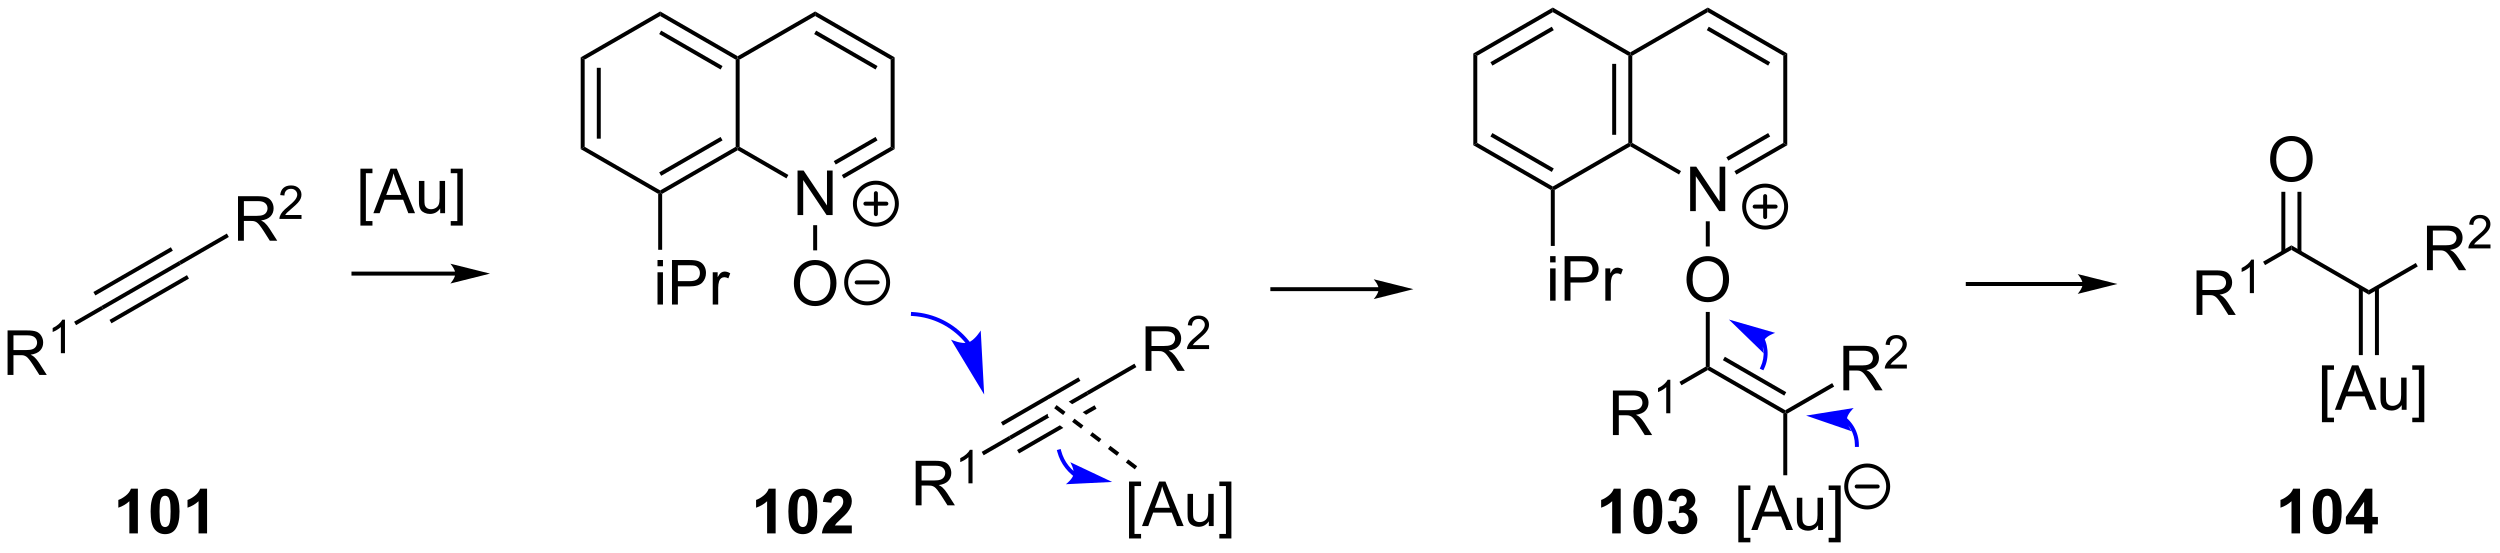 <?xml version="1.0" encoding="UTF-8"?>
<!DOCTYPE svg PUBLIC '-//W3C//DTD SVG 1.0//EN'
          'http://www.w3.org/TR/2001/REC-SVG-20010904/DTD/svg10.dtd'>
<svg stroke-dasharray="none" shape-rendering="auto" xmlns="http://www.w3.org/2000/svg" font-family="'Dialog'" text-rendering="auto" width="882" fill-opacity="1" color-interpolation="auto" color-rendering="auto" preserveAspectRatio="xMidYMid meet" font-size="12px" viewBox="0 0 882 195" fill="black" xmlns:xlink="http://www.w3.org/1999/xlink" stroke="black" image-rendering="auto" stroke-miterlimit="10" stroke-linecap="square" stroke-linejoin="miter" font-style="normal" stroke-width="1" height="195" stroke-dashoffset="0" font-weight="normal" stroke-opacity="1"
><!--Generated by the Batik Graphics2D SVG Generator--><defs id="genericDefs"
  /><g
  ><defs id="defs1"
    ><clipPath clipPathUnits="userSpaceOnUse" id="clipPath1"
      ><path d="M2.992 0.633 L333.474 0.633 L333.474 73.383 L2.992 73.383 L2.992 0.633 Z"
      /></clipPath
      ><clipPath clipPathUnits="userSpaceOnUse" id="clipPath2"
      ><path d="M31.534 10.929 L31.534 81.657 L352.827 81.657 L352.827 10.929 Z"
      /></clipPath
    ></defs
    ><g transform="scale(2.667,2.667) translate(-2.992,-0.633) matrix(1.029,0,0,1.029,-29.444,-10.609)"
    ><path d="M149.237 75.892 L149.237 70.165 L151.776 70.165 Q152.541 70.165 152.94 70.319 Q153.338 70.472 153.575 70.863 Q153.815 71.254 153.815 71.728 Q153.815 72.337 153.419 72.756 Q153.026 73.173 152.2 73.285 Q152.502 73.431 152.659 73.571 Q152.989 73.876 153.286 74.332 L154.284 75.892 L153.331 75.892 L152.573 74.699 Q152.239 74.183 152.023 73.91 Q151.81 73.636 151.64 73.527 Q151.471 73.418 151.294 73.376 Q151.166 73.347 150.872 73.347 L149.994 73.347 L149.994 75.892 L149.237 75.892 ZM149.994 72.691 L151.622 72.691 Q152.143 72.691 152.435 72.584 Q152.729 72.478 152.88 72.241 Q153.034 72.004 153.034 71.728 Q153.034 71.321 152.737 71.061 Q152.442 70.798 151.807 70.798 L149.994 70.798 L149.994 72.691 Z" stroke="none" clip-path="url(#clipPath2)"
    /></g
    ><g transform="matrix(2.743,0,0,2.743,-86.495,-29.978)"
    ><path d="M156.62 73.092 L156.093 73.092 L156.093 69.73 Q155.901 69.912 155.593 70.094 Q155.284 70.275 155.038 70.367 L155.038 69.857 Q155.48 69.648 155.81 69.353 Q156.142 69.056 156.28 68.779 L156.62 68.779 L156.62 73.092 Z" stroke="none" clip-path="url(#clipPath2)"
    /></g
    ><g transform="matrix(2.743,0,0,2.743,-86.495,-29.978)"
    ><path d="M158.05 69.487 L157.795 69.045 L161.309 67.016 L161.564 67.458 Z" stroke="none" clip-path="url(#clipPath2)"
    /></g
    ><g transform="matrix(2.743,0,0,2.743,-86.495,-29.978)"
    ><path d="M171.276 61.262 L168.991 62.581 L168.991 62.581 L169.367 62.865 L169.433 62.915 L169.433 62.915 L171.531 61.704 L171.276 61.262 ZM172.312 63.056 L170.782 63.939 L170.782 63.939 L171.224 64.273 L171.224 64.273 L172.567 63.498 L172.312 63.056 ZM170.24 59.468 L160.273 65.222 L160.528 65.664 L166.336 62.311 L166.388 62.243 L166.475 62.231 L166.475 62.231 L170.495 59.91 L170.24 59.468 ZM166.285 64.144 L161.309 67.016 L161.564 67.458 L166.502 64.607 L166.33 64.477 L166.285 64.144 ZM167.853 65.63 L162.345 68.81 L162.6 69.252 L168.294 65.965 L167.853 65.63 Z" stroke="none" clip-path="url(#clipPath2)"
    /></g
    ><g transform="matrix(2.743,0,0,2.743,-86.495,-29.978)"
    ><path d="M178.875 58.629 L178.875 52.902 L181.415 52.902 Q182.18 52.902 182.578 53.056 Q182.977 53.209 183.214 53.6 Q183.453 53.991 183.453 54.465 Q183.453 55.074 183.058 55.493 Q182.665 55.91 181.839 56.022 Q182.141 56.168 182.297 56.308 Q182.628 56.613 182.925 57.069 L183.922 58.629 L182.969 58.629 L182.211 57.436 Q181.878 56.92 181.662 56.647 Q181.448 56.373 181.279 56.264 Q181.11 56.155 180.933 56.113 Q180.805 56.084 180.511 56.084 L179.633 56.084 L179.633 58.629 L178.875 58.629 ZM179.633 55.428 L181.261 55.428 Q181.782 55.428 182.073 55.321 Q182.368 55.215 182.519 54.978 Q182.672 54.741 182.672 54.465 Q182.672 54.058 182.375 53.798 Q182.081 53.535 181.446 53.535 L179.633 53.535 L179.633 55.428 Z" stroke="none" clip-path="url(#clipPath2)"
    /></g
    ><g transform="matrix(2.743,0,0,2.743,-86.495,-29.978)"
    ><path d="M187.044 55.321 L187.044 55.829 L184.204 55.829 Q184.198 55.637 184.267 55.461 Q184.374 55.172 184.612 54.891 Q184.853 54.61 185.304 54.241 Q186.003 53.666 186.249 53.331 Q186.495 52.995 186.495 52.696 Q186.495 52.383 186.271 52.168 Q186.048 51.952 185.687 51.952 Q185.306 51.952 185.077 52.18 Q184.849 52.409 184.847 52.813 L184.304 52.758 Q184.36 52.151 184.724 51.834 Q185.087 51.516 185.698 51.516 Q186.317 51.516 186.677 51.86 Q187.038 52.202 187.038 52.708 Q187.038 52.965 186.933 53.215 Q186.827 53.463 186.581 53.739 Q186.337 54.014 185.769 54.495 Q185.294 54.893 185.159 55.036 Q185.024 55.178 184.937 55.321 L187.044 55.321 Z" stroke="none" clip-path="url(#clipPath2)"
    /></g
    ><g transform="matrix(2.743,0,0,2.743,-86.495,-29.978)"
    ><path d="M171.531 61.704 L171.276 61.262 L177.439 57.704 L177.694 58.146 Z" stroke="none" clip-path="url(#clipPath2)"
    /></g
    ><g transform="matrix(2.743,0,0,2.743,-86.495,-29.978)"
    ><path d="M176.746 80.184 L176.746 72.867 L178.296 72.867 L178.296 73.447 L177.449 73.447 L177.449 79.601 L178.296 79.601 L178.296 80.184 L176.746 80.184 ZM178.412 78.593 L180.612 72.867 L181.43 72.867 L183.774 78.593 L182.909 78.593 L182.242 76.859 L179.846 76.859 L179.219 78.593 L178.412 78.593 ZM180.065 76.242 L182.008 76.242 L181.409 74.656 Q181.136 73.932 181.003 73.468 Q180.893 74.018 180.696 74.562 L180.065 76.242 ZM187.008 78.593 L187.008 77.984 Q186.524 78.687 185.69 78.687 Q185.323 78.687 185.005 78.546 Q184.688 78.406 184.531 78.192 Q184.378 77.979 184.315 77.671 Q184.274 77.463 184.274 77.015 L184.274 74.445 L184.977 74.445 L184.977 76.744 Q184.977 77.296 185.018 77.486 Q185.086 77.765 185.3 77.924 Q185.516 78.08 185.831 78.08 Q186.149 78.08 186.425 77.919 Q186.703 77.757 186.818 77.479 Q186.933 77.197 186.933 76.666 L186.933 74.445 L187.636 74.445 L187.636 78.593 L187.008 78.593 ZM189.913 80.184 L188.363 80.184 L188.363 79.601 L189.21 79.601 L189.21 73.447 L188.363 73.447 L188.363 72.867 L189.913 72.867 L189.913 80.184 Z" stroke="none" clip-path="url(#clipPath2)"
    /></g
    ><g transform="matrix(2.743,0,0,2.743,-86.495,-29.978)"
    ><path d="M167.118 63.438 L168.27 64.311 L168.578 63.904 L167.427 63.031 ZM169.422 65.184 L170.574 66.058 L170.883 65.651 L169.731 64.778 ZM171.726 66.931 L172.879 67.804 L173.187 67.398 L172.035 66.524 ZM174.031 68.678 L175.183 69.551 L175.491 69.144 L174.339 68.271 ZM176.335 70.424 L177.487 71.298 L177.795 70.891 L176.643 70.018 Z" stroke="none" clip-path="url(#clipPath2)"
    /></g
    ><g transform="matrix(2.743,0,0,2.743,-86.495,-29.978)"
    ><path d="M106.222 18.303 L106.732 18.598 L106.732 29.812 L106.222 30.107 ZM108.293 19.647 L108.293 28.763 L108.803 28.763 L108.803 19.647 Z" stroke="none" clip-path="url(#clipPath2)"
    /></g
    ><g transform="matrix(2.743,0,0,2.743,-86.495,-29.978)"
    ><path d="M106.222 30.107 L106.732 29.812 L116.443 35.419 L116.443 35.714 L116.188 35.861 Z" stroke="none" clip-path="url(#clipPath2)"
    /></g
    ><g transform="matrix(2.743,0,0,2.743,-86.495,-29.978)"
    ><path d="M116.698 35.861 L116.443 35.714 L116.443 35.419 L126.155 29.812 L126.41 29.959 L126.41 30.254 ZM116.571 33.542 L124.466 28.984 L124.211 28.542 L116.316 33.101 Z" stroke="none" clip-path="url(#clipPath2)"
    /></g
    ><g transform="matrix(2.743,0,0,2.743,-86.495,-29.978)"
    ><path d="M126.665 29.812 L126.41 29.959 L126.155 29.812 L126.155 18.598 L126.41 18.451 L126.665 18.598 Z" stroke="none" clip-path="url(#clipPath2)"
    /></g
    ><g transform="matrix(2.743,0,0,2.743,-86.495,-29.978)"
    ><path d="M126.41 18.156 L126.41 18.451 L126.155 18.598 L116.443 12.991 L116.443 12.402 ZM124.466 19.426 L116.571 14.867 L116.316 15.309 L124.211 19.868 Z" stroke="none" clip-path="url(#clipPath2)"
    /></g
    ><g transform="matrix(2.743,0,0,2.743,-86.495,-29.978)"
    ><path d="M116.443 12.402 L116.443 12.991 L106.732 18.598 L106.222 18.303 Z" stroke="none" clip-path="url(#clipPath2)"
    /></g
    ><g transform="matrix(2.743,0,0,2.743,-86.495,-29.978)"
    ><path d="M134.111 38.589 L134.111 32.862 L134.89 32.862 L137.898 37.357 L137.898 32.862 L138.624 32.862 L138.624 38.589 L137.846 38.589 L134.838 34.089 L134.838 38.589 L134.111 38.589 Z" stroke="none" clip-path="url(#clipPath2)"
    /></g
    ><g transform="matrix(2.743,0,0,2.743,-86.495,-29.978)"
    ><path d="M126.41 30.254 L126.41 29.959 L126.665 29.812 L132.935 33.432 L132.68 33.874 Z" stroke="none" clip-path="url(#clipPath2)"
    /></g
    ><g transform="matrix(2.743,0,0,2.743,-86.495,-29.978)"
    ><path d="M140.059 33.883 L139.803 33.441 L146.089 29.812 L146.599 30.107 ZM139.023 32.089 L144.4 28.984 L144.145 28.542 L138.768 31.647 Z" stroke="none" clip-path="url(#clipPath2)"
    /></g
    ><g transform="matrix(2.743,0,0,2.743,-86.495,-29.978)"
    ><path d="M146.599 30.107 L146.089 29.812 L146.089 18.598 L146.599 18.303 Z" stroke="none" clip-path="url(#clipPath2)"
    /></g
    ><g transform="matrix(2.743,0,0,2.743,-86.495,-29.978)"
    ><path d="M146.599 18.303 L146.089 18.598 L136.377 12.991 L136.377 12.402 ZM144.4 19.426 L136.505 14.867 L136.249 15.309 L144.145 19.868 Z" stroke="none" clip-path="url(#clipPath2)"
    /></g
    ><g transform="matrix(2.743,0,0,2.743,-86.495,-29.978)"
    ><path d="M136.377 12.402 L136.377 12.991 L126.665 18.598 L126.41 18.451 L126.41 18.156 Z" stroke="none" clip-path="url(#clipPath2)"
    /></g
    ><g transform="matrix(2.743,0,0,2.743,-86.495,-29.978)"
    ><path d="M116.1 45.178 L116.1 44.371 L116.803 44.371 L116.803 45.178 L116.1 45.178 ZM116.1 50.097 L116.1 45.949 L116.803 45.949 L116.803 50.097 L116.1 50.097 ZM117.963 50.097 L117.963 44.371 L120.124 44.371 Q120.695 44.371 120.994 44.425 Q121.416 44.496 121.7 44.694 Q121.986 44.889 122.161 45.246 Q122.335 45.6 122.335 46.027 Q122.335 46.756 121.869 47.264 Q121.406 47.769 120.189 47.769 L118.721 47.769 L118.721 50.097 L117.963 50.097 ZM118.721 47.092 L120.203 47.092 Q120.937 47.092 121.244 46.819 Q121.554 46.545 121.554 46.05 Q121.554 45.691 121.372 45.436 Q121.189 45.178 120.893 45.097 Q120.703 45.045 120.187 45.045 L118.721 45.045 L118.721 47.092 ZM123.203 50.097 L123.203 45.949 L123.835 45.949 L123.835 46.577 Q124.078 46.136 124.281 45.996 Q124.486 45.855 124.734 45.855 Q125.088 45.855 125.455 46.082 L125.213 46.733 Q124.955 46.582 124.697 46.582 Q124.468 46.582 124.283 46.72 Q124.101 46.858 124.023 47.105 Q123.906 47.48 123.906 47.925 L123.906 50.097 L123.203 50.097 Z" stroke="none" clip-path="url(#clipPath2)"
    /></g
    ><g transform="matrix(2.743,0,0,2.743,-86.495,-29.978)"
    ><path d="M116.188 35.861 L116.443 35.714 L116.698 35.861 L116.698 43.059 L116.188 43.059 Z" stroke="none" clip-path="url(#clipPath2)"
    /></g
    ><g transform="matrix(2.743,0,0,2.743,-86.495,-29.978)"
    ><path d="M133.64 47.408 Q133.64 45.981 134.406 45.176 Q135.171 44.369 136.382 44.369 Q137.174 44.369 137.809 44.749 Q138.447 45.127 138.781 45.804 Q139.117 46.481 139.117 47.34 Q139.117 48.213 138.765 48.9 Q138.413 49.588 137.768 49.942 Q137.124 50.296 136.377 50.296 Q135.57 50.296 134.932 49.906 Q134.296 49.512 133.968 48.838 Q133.64 48.161 133.64 47.408 ZM134.421 47.419 Q134.421 48.455 134.976 49.051 Q135.533 49.645 136.374 49.645 Q137.229 49.645 137.781 49.044 Q138.335 48.442 138.335 47.338 Q138.335 46.637 138.098 46.117 Q137.861 45.596 137.406 45.309 Q136.952 45.02 136.385 45.02 Q135.58 45.02 134.999 45.575 Q134.421 46.127 134.421 47.419 Z" stroke="none" clip-path="url(#clipPath2)"
    /></g
    ><g transform="matrix(2.743,0,0,2.743,-86.495,-29.978)"
    ><path d="M136.122 39.892 L136.632 39.892 L136.632 43.129 L136.122 43.129 Z" stroke="none" clip-path="url(#clipPath2)"
    /></g
    ><g fill="blue" transform="matrix(2.743,0,0,2.743,-86.495,-29.978)" stroke="blue"
    ><path d="M156.293 54.941 L156.291 54.938 C156.279 54.922 156.266 54.906 156.254 54.89 C156.229 54.858 156.204 54.827 156.179 54.796 C156.078 54.671 155.975 54.548 155.869 54.428 C154.166 52.504 151.731 51.233 148.969 51.064 L148.714 51.049 L148.684 51.558 L148.938 51.574 C151.564 51.734 153.874 52.944 155.487 54.766 C155.588 54.88 155.686 54.997 155.781 55.115 C155.805 55.145 155.829 55.175 155.852 55.205 C155.864 55.22 155.876 55.235 155.888 55.25 L155.89 55.253 L156.046 55.455 L156.449 55.142 L156.293 54.941 ZM158.115 61.67 L157.673 53.436 C157.673 53.436 156.892 54.722 156.055 54.98 C155.219 55.237 153.85 54.612 153.85 54.612 Z" stroke="none" clip-path="url(#clipPath2)"
    /></g
    ><g fill="blue" transform="matrix(2.743,0,0,2.743,-86.495,-29.978)" stroke="blue"
    ><path d="M169.915 71.758 L169.914 71.757 L169.914 71.757 L169.907 71.752 C169.89 71.739 169.873 71.726 169.857 71.713 C169.79 71.661 169.724 71.606 169.66 71.55 C169.403 71.328 169.167 71.079 168.955 70.807 C168.533 70.265 168.209 69.631 168.019 68.923 L167.953 68.676 L167.46 68.808 L167.526 69.054 C167.734 69.828 168.088 70.525 168.553 71.121 C168.785 71.419 169.044 71.691 169.326 71.936 C169.396 71.997 169.468 72.056 169.541 72.114 C169.559 72.128 169.578 72.142 169.596 72.157 L169.603 72.162 L169.605 72.163 L169.607 72.165 L169.81 72.319 L170.118 71.912 L169.915 71.758 ZM174.576 72.917 L169.187 70.374 C169.187 70.374 169.738 71.312 169.615 71.932 C169.492 72.553 168.625 73.209 168.625 73.209 Z" stroke="none" clip-path="url(#clipPath2)"
    /></g
    ><g transform="matrix(2.743,0,0,2.743,-86.495,-29.978)"
    ><path d="M238.984 66.885 L238.984 61.158 L241.523 61.158 Q242.289 61.158 242.687 61.312 Q243.085 61.466 243.322 61.856 Q243.562 62.247 243.562 62.721 Q243.562 63.33 243.166 63.749 Q242.773 64.166 241.947 64.278 Q242.25 64.424 242.406 64.565 Q242.737 64.869 243.033 65.325 L244.031 66.885 L243.078 66.885 L242.32 65.692 Q241.987 65.177 241.77 64.903 Q241.557 64.63 241.388 64.52 Q241.218 64.411 241.041 64.369 Q240.914 64.341 240.619 64.341 L239.742 64.341 L239.742 66.885 L238.984 66.885 ZM239.742 63.684 L241.369 63.684 Q241.89 63.684 242.182 63.578 Q242.476 63.471 242.627 63.234 Q242.781 62.997 242.781 62.721 Q242.781 62.315 242.484 62.054 Q242.19 61.791 241.554 61.791 L239.742 61.791 L239.742 63.684 Z" stroke="none" clip-path="url(#clipPath2)"
    /></g
    ><g transform="matrix(2.743,0,0,2.743,-86.495,-29.978)"
    ><path d="M246.367 64.085 L245.84 64.085 L245.84 60.724 Q245.649 60.905 245.34 61.087 Q245.031 61.269 244.785 61.36 L244.785 60.85 Q245.227 60.642 245.557 60.347 Q245.889 60.05 246.028 59.772 L246.367 59.772 L246.367 64.085 Z" stroke="none" clip-path="url(#clipPath2)"
    /></g
    ><g transform="matrix(2.743,0,0,2.743,-86.495,-29.978)"
    ><path d="M247.797 60.48 L247.542 60.039 L250.929 58.083 L251.184 58.23 L251.184 58.525 Z" stroke="none" clip-path="url(#clipPath2)"
    /></g
    ><g transform="matrix(2.743,0,0,2.743,-86.495,-29.978)"
    ><path d="M251.184 58.525 L251.184 58.23 L251.439 58.083 L261.151 63.69 L261.151 63.985 L260.895 64.132 ZM253.128 57.255 L261.023 61.814 L261.278 61.372 L253.383 56.814 Z" stroke="none" clip-path="url(#clipPath2)"
    /></g
    ><g transform="matrix(2.743,0,0,2.743,-86.495,-29.978)"
    ><path d="M268.623 61.13 L268.623 55.404 L271.162 55.404 Q271.927 55.404 272.326 55.558 Q272.724 55.711 272.961 56.102 Q273.201 56.492 273.201 56.966 Q273.201 57.576 272.805 57.995 Q272.412 58.412 271.586 58.524 Q271.888 58.67 272.045 58.81 Q272.375 59.115 272.672 59.571 L273.67 61.13 L272.716 61.13 L271.959 59.938 Q271.625 59.422 271.409 59.149 Q271.195 58.875 271.026 58.766 Q270.857 58.657 270.68 58.615 Q270.552 58.586 270.258 58.586 L269.38 58.586 L269.38 61.13 L268.623 61.13 ZM269.38 57.93 L271.008 57.93 Q271.529 57.93 271.82 57.823 Q272.115 57.716 272.266 57.48 Q272.42 57.242 272.42 56.966 Q272.42 56.56 272.123 56.3 Q271.828 56.037 271.193 56.037 L269.38 56.037 L269.38 57.93 Z" stroke="none" clip-path="url(#clipPath2)"
    /></g
    ><g transform="matrix(2.743,0,0,2.743,-86.495,-29.978)"
    ><path d="M276.791 57.823 L276.791 58.331 L273.951 58.331 Q273.945 58.139 274.014 57.963 Q274.121 57.674 274.36 57.393 Q274.6 57.112 275.051 56.743 Q275.75 56.168 275.996 55.833 Q276.242 55.496 276.242 55.198 Q276.242 54.885 276.018 54.67 Q275.795 54.453 275.434 54.453 Q275.053 54.453 274.824 54.682 Q274.596 54.911 274.594 55.315 L274.051 55.26 Q274.108 54.653 274.471 54.336 Q274.834 54.018 275.445 54.018 Q276.065 54.018 276.424 54.362 Q276.785 54.703 276.785 55.209 Q276.785 55.467 276.68 55.717 Q276.574 55.965 276.328 56.241 Q276.084 56.516 275.516 56.996 Q275.041 57.395 274.906 57.538 Q274.772 57.68 274.684 57.823 L276.791 57.823 Z" stroke="none" clip-path="url(#clipPath2)"
    /></g
    ><g transform="matrix(2.743,0,0,2.743,-86.495,-29.978)"
    ><path d="M261.406 64.132 L261.151 63.985 L261.151 63.69 L267.186 60.206 L267.441 60.648 Z" stroke="none" clip-path="url(#clipPath2)"
    /></g
    ><g transform="matrix(2.743,0,0,2.743,-86.495,-29.978)"
    ><path d="M255.113 80.685 L255.113 73.367 L256.662 73.367 L256.662 73.948 L255.816 73.948 L255.816 80.101 L256.662 80.101 L256.662 80.685 L255.113 80.685 ZM256.778 79.094 L258.979 73.367 L259.796 73.367 L262.14 79.094 L261.276 79.094 L260.609 77.359 L258.213 77.359 L257.585 79.094 L256.778 79.094 ZM258.432 76.742 L260.375 76.742 L259.776 75.156 Q259.502 74.432 259.369 73.969 Q259.26 74.518 259.062 75.062 L258.432 76.742 ZM265.375 79.094 L265.375 78.484 Q264.89 79.187 264.057 79.187 Q263.69 79.187 263.372 79.047 Q263.054 78.906 262.898 78.692 Q262.744 78.479 262.682 78.172 Q262.64 77.963 262.64 77.515 L262.64 74.945 L263.343 74.945 L263.343 77.245 Q263.343 77.797 263.385 77.987 Q263.453 78.265 263.666 78.424 Q263.882 78.581 264.197 78.581 Q264.515 78.581 264.791 78.419 Q265.07 78.258 265.184 77.979 Q265.299 77.698 265.299 77.166 L265.299 74.945 L266.002 74.945 L266.002 79.094 L265.375 79.094 ZM268.279 80.685 L266.73 80.685 L266.73 80.101 L267.576 80.101 L267.576 73.948 L266.73 73.948 L266.73 73.367 L268.279 73.367 L268.279 80.685 Z" stroke="none" clip-path="url(#clipPath2)"
    /></g
    ><g transform="matrix(2.743,0,0,2.743,-86.495,-29.978)"
    ><path d="M260.895 64.132 L261.151 63.985 L261.406 64.132 L261.406 72.055 L260.895 72.055 Z" stroke="none" clip-path="url(#clipPath2)"
    /></g
    ><g transform="matrix(2.743,0,0,2.743,-86.495,-29.978)"
    ><path d="M248.447 46.908 Q248.447 45.481 249.212 44.676 Q249.978 43.869 251.189 43.869 Q251.981 43.869 252.616 44.249 Q253.254 44.627 253.587 45.304 Q253.923 45.981 253.923 46.84 Q253.923 47.712 253.572 48.4 Q253.22 49.087 252.574 49.442 Q251.931 49.796 251.184 49.796 Q250.376 49.796 249.738 49.405 Q249.103 49.012 248.775 48.337 Q248.447 47.66 248.447 46.908 ZM249.228 46.918 Q249.228 47.955 249.783 48.551 Q250.34 49.145 251.181 49.145 Q252.035 49.145 252.587 48.543 Q253.142 47.942 253.142 46.837 Q253.142 46.137 252.905 45.616 Q252.668 45.095 252.212 44.809 Q251.759 44.52 251.192 44.52 Q250.387 44.52 249.806 45.075 Q249.228 45.627 249.228 46.918 Z" stroke="none" clip-path="url(#clipPath2)"
    /></g
    ><g transform="matrix(2.743,0,0,2.743,-86.495,-29.978)"
    ><path d="M251.439 58.083 L251.184 58.23 L250.929 58.083 L250.929 51.052 L251.439 51.052 Z" stroke="none" clip-path="url(#clipPath2)"
    /></g
    ><g transform="matrix(2.743,0,0,2.743,-86.495,-29.978)"
    ><path d="M208.855 47.867 L195.178 47.867 L194.923 47.867 L194.923 48.377 L195.178 48.377 L208.855 48.377 L209.11 48.377 L209.11 47.867 L208.855 47.867 ZM213.319 48.122 L208.217 46.846 C208.217 46.846 208.855 47.564 208.855 48.122 C208.855 48.68 208.217 49.398 208.217 49.398 Z" stroke="none" clip-path="url(#clipPath2)"
    /></g
    ><g transform="matrix(2.743,0,0,2.743,-86.495,-29.978)"
    ><path d="M32.506 59.155 L32.506 53.428 L35.045 53.428 Q35.81 53.428 36.209 53.582 Q36.607 53.735 36.844 54.126 Q37.084 54.517 37.084 54.991 Q37.084 55.6 36.688 56.019 Q36.295 56.436 35.469 56.548 Q35.771 56.694 35.928 56.834 Q36.258 57.139 36.555 57.595 L37.553 59.155 L36.6 59.155 L35.842 57.962 Q35.508 57.446 35.292 57.173 Q35.079 56.9 34.91 56.79 Q34.74 56.681 34.563 56.639 Q34.435 56.61 34.141 56.61 L33.264 56.61 L33.264 59.155 L32.506 59.155 ZM33.264 55.954 L34.891 55.954 Q35.412 55.954 35.704 55.847 Q35.998 55.741 36.149 55.504 Q36.303 55.267 36.303 54.991 Q36.303 54.584 36.006 54.324 Q35.712 54.061 35.076 54.061 L33.264 54.061 L33.264 55.954 Z" stroke="none" clip-path="url(#clipPath2)"
    /></g
    ><g transform="matrix(2.743,0,0,2.743,-86.495,-29.978)"
    ><path d="M39.889 56.355 L39.362 56.355 L39.362 52.993 Q39.17 53.175 38.862 53.357 Q38.553 53.538 38.307 53.63 L38.307 53.12 Q38.749 52.911 39.079 52.616 Q39.411 52.319 39.549 52.042 L39.889 52.042 L39.889 56.355 Z" stroke="none" clip-path="url(#clipPath2)"
    /></g
    ><g transform="matrix(2.743,0,0,2.743,-86.495,-29.978)"
    ><path d="M41.319 52.75 L41.064 52.309 L44.578 50.279 L44.833 50.721 Z" stroke="none" clip-path="url(#clipPath2)"
    /></g
    ><g transform="matrix(2.743,0,0,2.743,-86.495,-29.978)"
    ><path d="M44.833 50.721 L44.578 50.279 L54.545 44.525 L54.8 44.967 ZM43.797 48.927 L53.764 43.173 L53.509 42.731 L43.542 48.485 ZM45.869 52.515 L55.836 46.761 L55.581 46.319 L45.614 52.073 Z" stroke="none" clip-path="url(#clipPath2)"
    /></g
    ><g transform="matrix(2.743,0,0,2.743,-86.495,-29.978)"
    ><path d="M62.144 41.892 L62.144 36.165 L64.683 36.165 Q65.449 36.165 65.847 36.319 Q66.246 36.472 66.483 36.863 Q66.722 37.254 66.722 37.728 Q66.722 38.337 66.327 38.756 Q65.933 39.173 65.108 39.285 Q65.41 39.431 65.566 39.571 Q65.897 39.876 66.194 40.332 L67.191 41.892 L66.238 41.892 L65.48 40.699 Q65.147 40.183 64.931 39.91 Q64.717 39.636 64.548 39.527 Q64.379 39.418 64.202 39.376 Q64.074 39.347 63.78 39.347 L62.902 39.347 L62.902 41.892 L62.144 41.892 ZM62.902 38.691 L64.53 38.691 Q65.051 38.691 65.342 38.584 Q65.637 38.478 65.788 38.241 Q65.941 38.004 65.941 37.728 Q65.941 37.321 65.644 37.061 Q65.35 36.798 64.715 36.798 L62.902 36.798 L62.902 38.691 Z" stroke="none" clip-path="url(#clipPath2)"
    /></g
    ><g transform="matrix(2.743,0,0,2.743,-86.495,-29.978)"
    ><path d="M70.313 38.584 L70.313 39.092 L67.473 39.092 Q67.467 38.9 67.536 38.724 Q67.643 38.435 67.881 38.154 Q68.122 37.873 68.573 37.504 Q69.272 36.93 69.518 36.594 Q69.764 36.258 69.764 35.959 Q69.764 35.646 69.54 35.431 Q69.317 35.215 68.956 35.215 Q68.575 35.215 68.346 35.443 Q68.118 35.672 68.116 36.076 L67.573 36.021 Q67.629 35.414 67.993 35.098 Q68.356 34.779 68.967 34.779 Q69.586 34.779 69.946 35.123 Q70.307 35.465 70.307 35.971 Q70.307 36.228 70.202 36.478 Q70.096 36.727 69.85 37.002 Q69.606 37.277 69.038 37.758 Q68.563 38.156 68.428 38.299 Q68.293 38.441 68.206 38.584 L70.313 38.584 Z" stroke="none" clip-path="url(#clipPath2)"
    /></g
    ><g transform="matrix(2.743,0,0,2.743,-86.495,-29.978)"
    ><path d="M54.8 44.967 L54.545 44.525 L60.708 40.967 L60.963 41.409 Z" stroke="none" clip-path="url(#clipPath2)"
    /></g
    ><g transform="matrix(2.743,0,0,2.743,-86.495,-29.978)"
    ><path d="M90.097 45.865 L76.995 45.865 L76.739 45.865 L76.739 46.376 L76.995 46.376 L90.097 46.376 L90.352 46.376 L90.352 45.865 L90.097 45.865 ZM94.561 46.12 L89.459 44.845 C89.459 44.845 90.097 45.562 90.097 46.12 C90.097 46.678 89.459 47.396 89.459 47.396 Z" stroke="none" clip-path="url(#clipPath2)"
    /></g
    ><g fill="blue" transform="matrix(2.743,0,0,2.743,-86.495,-29.978)" stroke="blue"
    ><path d="M268.637 65.008 L268.639 65.01 L268.642 65.013 C268.65 65.02 268.659 65.027 268.667 65.034 C268.684 65.049 268.701 65.064 268.718 65.078 C268.785 65.137 268.851 65.199 268.913 65.262 C269.165 65.515 269.382 65.799 269.558 66.105 C269.912 66.717 270.108 67.421 270.108 68.155 L270.108 68.41 L270.618 68.41 L270.618 68.155 C270.618 67.332 270.399 66.54 270 65.85 C269.801 65.505 269.558 65.186 269.275 64.902 C269.204 64.831 269.131 64.762 269.055 64.695 C269.036 64.679 269.018 64.662 268.998 64.646 C268.989 64.638 268.979 64.63 268.969 64.622 L268.966 64.619 L268.964 64.617 L268.768 64.453 L268.441 64.845 L268.637 65.008 ZM263.831 64.383 L269.69 66.398 C269.69 66.398 269.014 65.491 269.071 64.836 C269.128 64.181 269.949 63.404 269.949 63.404 Z" stroke="none" clip-path="url(#clipPath2)"
    /></g
    ><g fill="blue" transform="matrix(2.743,0,0,2.743,-86.495,-29.978)" stroke="blue"
    ><path d="M257.985 54.635 L257.986 54.637 L257.989 54.644 C257.994 54.653 257.999 54.664 258.003 54.674 C258.012 54.694 258.021 54.714 258.03 54.735 C258.066 54.817 258.099 54.9 258.129 54.984 C258.249 55.32 258.325 55.669 258.355 56.021 C258.414 56.726 258.292 57.447 257.98 58.11 L257.872 58.341 L258.334 58.558 L258.442 58.327 C258.792 57.582 258.93 56.772 258.863 55.978 C258.829 55.581 258.745 55.19 258.609 54.812 C258.575 54.717 258.539 54.624 258.498 54.532 C258.488 54.509 258.478 54.486 258.468 54.463 C258.462 54.451 258.457 54.44 258.452 54.428 L258.45 54.423 L258.45 54.424 L258.345 54.192 L257.88 54.402 L257.985 54.635 ZM253.902 52.028 L258.349 56.343 C258.349 56.343 258.123 55.235 258.453 54.666 C258.783 54.097 259.856 53.742 259.856 53.742 Z" stroke="none" clip-path="url(#clipPath2)"
    /></g
    ><g transform="matrix(2.743,0,0,2.743,-86.495,-29.978)"
    ><path d="M248.918 38.088 L248.918 32.362 L249.697 32.362 L252.705 36.856 L252.705 32.362 L253.431 32.362 L253.431 38.088 L252.653 38.088 L249.645 33.588 L249.645 38.088 L248.918 38.088 Z" stroke="none" clip-path="url(#clipPath2)"
    /></g
    ><g transform="matrix(2.743,0,0,2.743,-86.495,-29.978)"
    ><path d="M251.439 42.629 L250.929 42.629 L250.929 39.392 L251.439 39.392 Z" stroke="none" clip-path="url(#clipPath2)"
    /></g
    ><g transform="matrix(2.743,0,0,2.743,-86.495,-29.978)"
    ><path d="M254.865 33.382 L254.61 32.94 L260.895 29.312 L261.406 29.606 ZM253.829 31.588 L259.207 28.484 L258.952 28.042 L253.574 31.146 Z" stroke="none" clip-path="url(#clipPath2)"
    /></g
    ><g transform="matrix(2.743,0,0,2.743,-86.495,-29.978)"
    ><path d="M261.406 29.606 L260.895 29.312 L260.895 18.098 L261.406 17.803 Z" stroke="none" clip-path="url(#clipPath2)"
    /></g
    ><g transform="matrix(2.743,0,0,2.743,-86.495,-29.978)"
    ><path d="M261.406 17.803 L260.895 18.098 L251.184 12.491 L251.184 11.901 ZM259.207 18.925 L251.311 14.367 L251.056 14.809 L258.952 19.367 Z" stroke="none" clip-path="url(#clipPath2)"
    /></g
    ><g transform="matrix(2.743,0,0,2.743,-86.495,-29.978)"
    ><path d="M251.184 11.901 L251.184 12.491 L241.472 18.098 L241.217 17.95 L241.217 17.656 Z" stroke="none" clip-path="url(#clipPath2)"
    /></g
    ><g transform="matrix(2.743,0,0,2.743,-86.495,-29.978)"
    ><path d="M240.962 18.098 L241.217 17.95 L241.472 18.098 L241.472 29.312 L241.217 29.459 L240.962 29.312 ZM238.89 19.146 L238.89 28.263 L239.4 28.263 L239.4 19.146 Z" stroke="none" clip-path="url(#clipPath2)"
    /></g
    ><g transform="matrix(2.743,0,0,2.743,-86.495,-29.978)"
    ><path d="M241.217 29.753 L241.217 29.459 L241.472 29.312 L247.742 32.931 L247.487 33.373 Z" stroke="none" clip-path="url(#clipPath2)"
    /></g
    ><g transform="matrix(2.743,0,0,2.743,-86.495,-29.978)"
    ><path d="M241.217 17.656 L241.217 17.95 L240.962 18.098 L231.25 12.491 L231.25 11.901 Z" stroke="none" clip-path="url(#clipPath2)"
    /></g
    ><g transform="matrix(2.743,0,0,2.743,-86.495,-29.978)"
    ><path d="M231.25 11.901 L231.25 12.491 L221.538 18.098 L221.028 17.803 ZM231.123 14.367 L223.227 18.925 L223.482 19.367 L231.378 14.809 Z" stroke="none" clip-path="url(#clipPath2)"
    /></g
    ><g transform="matrix(2.743,0,0,2.743,-86.495,-29.978)"
    ><path d="M221.028 17.803 L221.538 18.098 L221.538 29.312 L221.028 29.606 Z" stroke="none" clip-path="url(#clipPath2)"
    /></g
    ><g transform="matrix(2.743,0,0,2.743,-86.495,-29.978)"
    ><path d="M221.028 29.606 L221.538 29.312 L231.25 34.919 L231.25 35.213 L230.995 35.361 ZM223.227 28.484 L231.123 33.042 L231.378 32.6 L223.482 28.042 Z" stroke="none" clip-path="url(#clipPath2)"
    /></g
    ><g transform="matrix(2.743,0,0,2.743,-86.495,-29.978)"
    ><path d="M231.505 35.361 L231.25 35.213 L231.25 34.919 L240.962 29.312 L241.217 29.459 L241.217 29.753 Z" stroke="none" clip-path="url(#clipPath2)"
    /></g
    ><g transform="matrix(2.743,0,0,2.743,-86.495,-29.978)"
    ><path d="M230.906 44.678 L230.906 43.87 L231.61 43.87 L231.61 44.678 L230.906 44.678 ZM230.906 49.597 L230.906 45.449 L231.61 45.449 L231.61 49.597 L230.906 49.597 ZM232.77 49.597 L232.77 43.87 L234.931 43.87 Q235.501 43.87 235.801 43.925 Q236.223 43.995 236.507 44.193 Q236.793 44.389 236.968 44.745 Q237.142 45.099 237.142 45.527 Q237.142 46.256 236.676 46.764 Q236.212 47.269 234.996 47.269 L233.528 47.269 L233.528 49.597 L232.77 49.597 ZM233.528 46.592 L235.009 46.592 Q235.744 46.592 236.051 46.318 Q236.361 46.045 236.361 45.55 Q236.361 45.191 236.179 44.935 Q235.996 44.678 235.699 44.597 Q235.509 44.545 234.994 44.545 L233.528 44.545 L233.528 46.592 ZM238.009 49.597 L238.009 45.449 L238.642 45.449 L238.642 46.076 Q238.884 45.636 239.087 45.495 Q239.293 45.355 239.541 45.355 Q239.895 45.355 240.262 45.581 L240.02 46.232 Q239.762 46.081 239.504 46.081 Q239.275 46.081 239.09 46.219 Q238.908 46.357 238.83 46.605 Q238.712 46.98 238.712 47.425 L238.712 49.597 L238.009 49.597 Z" stroke="none" clip-path="url(#clipPath2)"
    /></g
    ><g transform="matrix(2.743,0,0,2.743,-86.495,-29.978)"
    ><path d="M230.995 35.361 L231.25 35.213 L231.505 35.361 L231.505 42.559 L230.995 42.559 Z" stroke="none" clip-path="url(#clipPath2)"
    /></g
    ><g transform="matrix(2.743,0,0,2.743,-86.495,-29.978)"
    ><path d="M299.399 47.2 L284.624 47.2 L284.368 47.2 L284.368 47.71 L284.624 47.71 L299.399 47.71 L299.654 47.71 L299.654 47.2 L299.399 47.2 ZM303.863 47.455 L298.761 46.179 C298.761 46.179 299.399 46.897 299.399 47.455 C299.399 48.013 298.761 48.73 298.761 48.73 Z" stroke="none" clip-path="url(#clipPath2)"
    /></g
    ><g transform="matrix(2.743,0,0,2.743,-86.495,-29.978)"
    ><path d="M314.048 51.432 L314.048 45.706 L316.587 45.706 Q317.352 45.706 317.751 45.859 Q318.149 46.013 318.386 46.404 Q318.626 46.794 318.626 47.268 Q318.626 47.877 318.23 48.297 Q317.837 48.713 317.011 48.825 Q317.313 48.971 317.47 49.112 Q317.8 49.416 318.097 49.872 L319.095 51.432 L318.142 51.432 L317.384 50.239 Q317.05 49.724 316.834 49.45 Q316.621 49.177 316.451 49.068 Q316.282 48.958 316.105 48.916 Q315.977 48.888 315.683 48.888 L314.805 48.888 L314.805 51.432 L314.048 51.432 ZM314.805 48.232 L316.433 48.232 Q316.954 48.232 317.246 48.125 Q317.54 48.018 317.691 47.781 Q317.845 47.544 317.845 47.268 Q317.845 46.862 317.548 46.601 Q317.253 46.338 316.618 46.338 L314.805 46.338 L314.805 48.232 Z" stroke="none" clip-path="url(#clipPath2)"
    /></g
    ><g transform="matrix(2.743,0,0,2.743,-86.495,-29.978)"
    ><path d="M321.431 48.632 L320.904 48.632 L320.904 45.271 Q320.712 45.452 320.404 45.634 Q320.095 45.816 319.849 45.907 L319.849 45.398 Q320.291 45.189 320.621 44.894 Q320.953 44.597 321.091 44.32 L321.431 44.32 L321.431 48.632 Z" stroke="none" clip-path="url(#clipPath2)"
    /></g
    ><g transform="matrix(2.743,0,0,2.743,-86.495,-29.978)"
    ><path d="M322.861 45.028 L322.606 44.586 L326.248 42.483 L326.248 43.072 Z" stroke="none" clip-path="url(#clipPath2)"
    /></g
    ><g transform="matrix(2.743,0,0,2.743,-86.495,-29.978)"
    ><path d="M326.248 43.072 L326.248 42.483 L336.214 48.237 L336.214 48.827 Z" stroke="none" clip-path="url(#clipPath2)"
    /></g
    ><g transform="matrix(2.743,0,0,2.743,-86.495,-29.978)"
    ><path d="M343.686 45.678 L343.686 39.951 L346.225 39.951 Q346.991 39.951 347.389 40.105 Q347.788 40.258 348.025 40.649 Q348.264 41.04 348.264 41.514 Q348.264 42.123 347.869 42.542 Q347.475 42.959 346.65 43.071 Q346.952 43.217 347.108 43.357 Q347.439 43.662 347.736 44.118 L348.733 45.678 L347.78 45.678 L347.022 44.485 Q346.689 43.969 346.473 43.696 Q346.259 43.422 346.09 43.313 Q345.921 43.204 345.744 43.162 Q345.616 43.133 345.322 43.133 L344.444 43.133 L344.444 45.678 L343.686 45.678 ZM344.444 42.477 L346.072 42.477 Q346.593 42.477 346.884 42.37 Q347.178 42.264 347.329 42.027 Q347.483 41.79 347.483 41.514 Q347.483 41.107 347.186 40.847 Q346.892 40.584 346.257 40.584 L344.444 40.584 L344.444 42.477 Z" stroke="none" clip-path="url(#clipPath2)"
    /></g
    ><g transform="matrix(2.743,0,0,2.743,-86.495,-29.978)"
    ><path d="M351.855 42.37 L351.855 42.878 L349.015 42.878 Q349.009 42.686 349.078 42.511 Q349.185 42.221 349.423 41.94 Q349.664 41.659 350.115 41.29 Q350.814 40.716 351.06 40.38 Q351.306 40.044 351.306 39.745 Q351.306 39.432 351.082 39.218 Q350.859 39.001 350.498 39.001 Q350.117 39.001 349.888 39.229 Q349.66 39.458 349.658 39.862 L349.115 39.807 Q349.171 39.2 349.535 38.884 Q349.898 38.565 350.509 38.565 Q351.128 38.565 351.488 38.909 Q351.849 39.251 351.849 39.757 Q351.849 40.014 351.744 40.264 Q351.638 40.513 351.392 40.788 Q351.148 41.063 350.58 41.544 Q350.105 41.942 349.97 42.085 Q349.835 42.227 349.748 42.37 L351.855 42.37 Z" stroke="none" clip-path="url(#clipPath2)"
    /></g
    ><g transform="matrix(2.743,0,0,2.743,-86.495,-29.978)"
    ><path d="M336.214 48.827 L336.214 48.237 L342.25 44.753 L342.505 45.195 Z" stroke="none" clip-path="url(#clipPath2)"
    /></g
    ><g transform="matrix(2.743,0,0,2.743,-86.495,-29.978)"
    ><path d="M330.177 65.232 L330.177 57.914 L331.726 57.914 L331.726 58.495 L330.88 58.495 L330.88 64.648 L331.726 64.648 L331.726 65.232 L330.177 65.232 ZM331.842 63.641 L334.042 57.914 L334.86 57.914 L337.204 63.641 L336.339 63.641 L335.673 61.906 L333.277 61.906 L332.649 63.641 L331.842 63.641 ZM333.496 61.289 L335.438 61.289 L334.839 59.703 Q334.566 58.979 334.433 58.516 Q334.324 59.065 334.126 59.609 L333.496 61.289 ZM340.438 63.641 L340.438 63.031 Q339.954 63.734 339.121 63.734 Q338.753 63.734 338.436 63.594 Q338.118 63.453 337.962 63.24 Q337.808 63.026 337.746 62.719 Q337.704 62.511 337.704 62.063 L337.704 59.492 L338.407 59.492 L338.407 61.792 Q338.407 62.344 338.449 62.534 Q338.516 62.813 338.73 62.971 Q338.946 63.128 339.261 63.128 Q339.579 63.128 339.855 62.966 Q340.134 62.805 340.248 62.526 Q340.363 62.245 340.363 61.714 L340.363 59.492 L341.066 59.492 L341.066 63.641 L340.438 63.641 ZM343.343 65.232 L341.794 65.232 L341.794 64.648 L342.64 64.648 L342.64 58.495 L341.794 58.495 L341.794 57.914 L343.343 57.914 L343.343 65.232 Z" stroke="none" clip-path="url(#clipPath2)"
    /></g
    ><g transform="matrix(2.743,0,0,2.743,-86.495,-29.978)"
    ><path d="M334.923 47.934 L334.923 56.602 L335.434 56.602 L335.434 47.934 ZM336.995 47.934 L336.995 56.602 L337.505 56.602 L337.505 47.934 Z" stroke="none" clip-path="url(#clipPath2)"
    /></g
    ><g transform="matrix(2.743,0,0,2.743,-86.495,-29.978)"
    ><path d="M323.511 31.455 Q323.511 30.028 324.276 29.223 Q325.042 28.416 326.253 28.416 Q327.045 28.416 327.68 28.796 Q328.318 29.174 328.651 29.851 Q328.987 30.528 328.987 31.387 Q328.987 32.26 328.636 32.947 Q328.284 33.635 327.638 33.989 Q326.995 34.343 326.248 34.343 Q325.44 34.343 324.802 33.952 Q324.167 33.559 323.839 32.885 Q323.511 32.208 323.511 31.455 ZM324.292 31.465 Q324.292 32.502 324.847 33.098 Q325.404 33.692 326.245 33.692 Q327.099 33.692 327.651 33.09 Q328.206 32.489 328.206 31.385 Q328.206 30.684 327.969 30.163 Q327.732 29.642 327.276 29.356 Q326.823 29.067 326.255 29.067 Q325.451 29.067 324.87 29.622 Q324.292 30.174 324.292 31.465 Z" stroke="none" clip-path="url(#clipPath2)"
    /></g
    ><g transform="matrix(2.743,0,0,2.743,-86.495,-29.978)"
    ><path d="M327.538 43.376 L327.538 35.599 L327.028 35.599 L327.028 43.376 ZM325.467 43.376 L325.467 35.599 L324.957 35.599 L324.957 43.376 Z" stroke="none" clip-path="url(#clipPath2)"
    /></g
    ><g transform="matrix(2.743,0,0,2.743,-86.495,-29.978)"
    ><path d="M77.888 39.942 L77.888 32.625 L79.437 32.625 L79.437 33.206 L78.591 33.206 L78.591 39.359 L79.437 39.359 L79.437 39.942 L77.888 39.942 ZM79.553 38.351 L81.754 32.625 L82.572 32.625 L84.915 38.351 L84.051 38.351 L83.384 36.617 L80.988 36.617 L80.361 38.351 L79.553 38.351 ZM81.207 36 L83.15 36 L82.551 34.414 Q82.277 33.69 82.144 33.226 Q82.035 33.776 81.837 34.32 L81.207 36 ZM88.15 38.351 L88.15 37.742 Q87.665 38.445 86.832 38.445 Q86.465 38.445 86.147 38.304 Q85.829 38.164 85.673 37.95 Q85.519 37.737 85.457 37.429 Q85.415 37.221 85.415 36.773 L85.415 34.203 L86.118 34.203 L86.118 36.502 Q86.118 37.054 86.16 37.245 Q86.228 37.523 86.441 37.682 Q86.657 37.838 86.973 37.838 Q87.29 37.838 87.566 37.677 Q87.845 37.515 87.96 37.237 Q88.074 36.956 88.074 36.424 L88.074 34.203 L88.777 34.203 L88.777 38.351 L88.15 38.351 ZM91.055 39.942 L89.505 39.942 L89.505 39.359 L90.352 39.359 L90.352 33.206 L89.505 33.206 L89.505 32.625 L91.055 32.625 L91.055 39.942 Z" stroke="none" clip-path="url(#clipPath2)"
    /></g
    ><g transform="matrix(2.743,0,0,2.743,-86.495,-29.978)"
    ><path d="M49.267 79.532 L48.171 79.532 L48.171 75.394 Q47.57 75.957 46.752 76.228 L46.752 75.23 Q47.182 75.09 47.684 74.699 Q48.189 74.306 48.377 73.782 L49.267 73.782 L49.267 79.532 ZM52.764 73.782 Q53.597 73.782 54.066 74.376 Q54.623 75.079 54.623 76.707 Q54.623 78.332 54.06 79.043 Q53.597 79.631 52.764 79.631 Q51.928 79.631 51.415 78.988 Q50.904 78.345 50.904 76.696 Q50.904 75.079 51.467 74.368 Q51.933 73.782 52.764 73.782 ZM52.764 74.691 Q52.566 74.691 52.41 74.819 Q52.253 74.946 52.167 75.274 Q52.053 75.699 52.053 76.707 Q52.053 77.715 52.154 78.092 Q52.256 78.47 52.41 78.595 Q52.566 78.72 52.764 78.72 Q52.964 78.72 53.12 78.592 Q53.277 78.465 53.363 78.136 Q53.475 77.715 53.475 76.707 Q53.475 75.699 53.373 75.324 Q53.271 74.946 53.118 74.819 Q52.964 74.691 52.764 74.691 ZM58.166 79.532 L57.07 79.532 L57.07 75.394 Q56.468 75.957 55.65 76.228 L55.65 75.23 Q56.08 75.09 56.583 74.699 Q57.088 74.306 57.275 73.782 L58.166 73.782 L58.166 79.532 Z" stroke="none" clip-path="url(#clipPath2)"
    /></g
    ><g transform="matrix(2.743,0,0,2.743,-86.495,-29.978)"
    ><path d="M131.294 79.532 L130.198 79.532 L130.198 75.394 Q129.596 75.957 128.779 76.228 L128.779 75.23 Q129.208 75.09 129.711 74.699 Q130.216 74.306 130.404 73.782 L131.294 73.782 L131.294 79.532 ZM134.79 73.782 Q135.624 73.782 136.092 74.376 Q136.65 75.079 136.65 76.707 Q136.65 78.332 136.087 79.043 Q135.624 79.631 134.79 79.631 Q133.954 79.631 133.441 78.988 Q132.931 78.345 132.931 76.696 Q132.931 75.079 133.494 74.368 Q133.96 73.782 134.79 73.782 ZM134.79 74.691 Q134.592 74.691 134.436 74.819 Q134.28 74.946 134.194 75.274 Q134.079 75.699 134.079 76.707 Q134.079 77.715 134.181 78.092 Q134.282 78.47 134.436 78.595 Q134.592 78.72 134.79 78.72 Q134.991 78.72 135.147 78.592 Q135.303 78.465 135.389 78.136 Q135.501 77.715 135.501 76.707 Q135.501 75.699 135.4 75.324 Q135.298 74.946 135.144 74.819 Q134.991 74.691 134.79 74.691 ZM141.091 78.511 L141.091 79.532 L137.245 79.532 Q137.307 78.954 137.62 78.436 Q137.932 77.918 138.854 77.064 Q139.596 76.371 139.763 76.126 Q139.989 75.785 139.989 75.454 Q139.989 75.087 139.792 74.889 Q139.596 74.691 139.247 74.691 Q138.904 74.691 138.701 74.899 Q138.497 75.105 138.466 75.587 L137.372 75.478 Q137.471 74.571 137.987 74.178 Q138.503 73.782 139.276 73.782 Q140.122 73.782 140.607 74.24 Q141.091 74.696 141.091 75.376 Q141.091 75.761 140.953 76.113 Q140.815 76.462 140.513 76.845 Q140.315 77.097 139.794 77.574 Q139.276 78.05 139.135 78.207 Q138.997 78.363 138.911 78.511 L141.091 78.511 Z" stroke="none" clip-path="url(#clipPath2)"
    /></g
    ><g transform="matrix(2.743,0,0,2.743,-86.495,-29.978)"
    ><path d="M239.985 79.532 L238.889 79.532 L238.889 75.394 Q238.287 75.957 237.469 76.228 L237.469 75.23 Q237.899 75.09 238.402 74.699 Q238.907 74.306 239.094 73.782 L239.985 73.782 L239.985 79.532 ZM243.481 73.782 Q244.314 73.782 244.783 74.376 Q245.34 75.079 245.34 76.707 Q245.34 78.332 244.778 79.043 Q244.314 79.631 243.481 79.631 Q242.645 79.631 242.132 78.988 Q241.622 78.345 241.622 76.696 Q241.622 75.079 242.184 74.368 Q242.65 73.782 243.481 73.782 ZM243.481 74.691 Q243.283 74.691 243.127 74.819 Q242.971 74.946 242.885 75.274 Q242.77 75.699 242.77 76.707 Q242.77 77.715 242.872 78.092 Q242.973 78.47 243.127 78.595 Q243.283 78.72 243.481 78.72 Q243.681 78.72 243.838 78.592 Q243.994 78.465 244.08 78.136 Q244.192 77.715 244.192 76.707 Q244.192 75.699 244.09 75.324 Q243.989 74.946 243.835 74.819 Q243.681 74.691 243.481 74.691 ZM246.037 78.011 L247.1 77.884 Q247.149 78.29 247.37 78.506 Q247.594 78.72 247.912 78.72 Q248.251 78.72 248.482 78.462 Q248.717 78.204 248.717 77.767 Q248.717 77.353 248.493 77.11 Q248.271 76.868 247.951 76.868 Q247.74 76.868 247.446 76.949 L247.568 76.056 Q248.014 76.066 248.248 75.863 Q248.482 75.657 248.482 75.316 Q248.482 75.027 248.31 74.855 Q248.139 74.683 247.852 74.683 Q247.571 74.683 247.37 74.879 Q247.172 75.074 247.131 75.449 L246.118 75.277 Q246.225 74.759 246.435 74.449 Q246.649 74.136 247.029 73.959 Q247.412 73.782 247.883 73.782 Q248.693 73.782 249.18 74.298 Q249.584 74.72 249.584 75.251 Q249.584 76.004 248.758 76.454 Q249.251 76.558 249.545 76.925 Q249.842 77.293 249.842 77.814 Q249.842 78.566 249.29 79.1 Q248.74 79.631 247.92 79.631 Q247.141 79.631 246.628 79.183 Q246.118 78.735 246.037 78.011 Z" stroke="none" clip-path="url(#clipPath2)"
    /></g
    ><g transform="matrix(2.743,0,0,2.743,-86.495,-29.978)"
    ><path d="M327.359 79.532 L326.262 79.532 L326.262 75.394 Q325.661 75.957 324.843 76.228 L324.843 75.23 Q325.273 75.09 325.775 74.699 Q326.28 74.306 326.468 73.782 L327.359 73.782 L327.359 79.532 ZM330.855 73.782 Q331.688 73.782 332.157 74.376 Q332.714 75.079 332.714 76.707 Q332.714 78.332 332.151 79.043 Q331.688 79.631 330.855 79.631 Q330.019 79.631 329.506 78.988 Q328.995 78.345 328.995 76.696 Q328.995 75.079 329.558 74.368 Q330.024 73.782 330.855 73.782 ZM330.855 74.691 Q330.657 74.691 330.5 74.819 Q330.344 74.946 330.258 75.274 Q330.144 75.699 330.144 76.707 Q330.144 77.715 330.245 78.092 Q330.347 78.47 330.5 78.595 Q330.657 78.72 330.855 78.72 Q331.055 78.72 331.211 78.592 Q331.368 78.465 331.454 78.136 Q331.566 77.715 331.566 76.707 Q331.566 75.699 331.464 75.324 Q331.363 74.946 331.209 74.819 Q331.055 74.691 330.855 74.691 ZM335.601 79.532 L335.601 78.379 L333.257 78.379 L333.257 77.418 L335.741 73.782 L336.663 73.782 L336.663 77.415 L337.374 77.415 L337.374 78.379 L336.663 78.379 L336.663 79.532 L335.601 79.532 ZM335.601 77.415 L335.601 75.457 L334.286 77.415 L335.601 77.415 Z" stroke="none" clip-path="url(#clipPath2)"
    /></g
    ><g stroke-width="0.51" transform="matrix(2.743,0,0,2.743,-86.495,-29.978)" stroke-linejoin="round" stroke-linecap="round"
    ><path fill="none" d="M144.188 39.825 C142.696 39.825 141.488 38.616 141.488 37.125 C141.488 35.634 142.696 34.425 144.188 34.425 C145.679 34.425 146.887 35.634 146.887 37.125 C146.887 38.616 145.679 39.825 144.188 39.825 M142.838 37.125 L145.537 37.125 M144.188 35.775 L144.188 38.475" clip-path="url(#clipPath2)"
    /></g
    ><g stroke-width="0.51" transform="matrix(2.743,0,0,2.743,-86.495,-29.978)" stroke-linejoin="round" stroke-linecap="round"
    ><path fill="none" d="M258.562 40.2 C257.071 40.2 255.863 38.991 255.863 37.5 C255.863 36.009 257.071 34.8 258.562 34.8 C260.054 34.8 261.262 36.009 261.262 37.5 C261.262 38.991 260.054 40.2 258.562 40.2 M257.212 37.5 L259.913 37.5 M258.562 36.15 L258.562 38.85" clip-path="url(#clipPath2)"
    /></g
    ><g stroke-width="0.51" transform="matrix(2.743,0,0,2.743,-86.495,-29.978)" stroke-linejoin="round" stroke-linecap="round"
    ><path fill="none" d="M143.062 49.95 C141.571 49.95 140.363 48.741 140.363 47.25 C140.363 45.759 141.571 44.55 143.062 44.55 C144.554 44.55 145.762 45.759 145.762 47.25 C145.762 48.741 144.554 49.95 143.062 49.95 M141.713 47.25 L144.412 47.25" clip-path="url(#clipPath2)"
    /></g
    ><g stroke-width="0.51" transform="matrix(2.743,0,0,2.743,-86.495,-29.978)" stroke-linejoin="round" stroke-linecap="round"
    ><path fill="none" d="M271.688 76.2 C270.196 76.2 268.988 74.991 268.988 73.5 C268.988 72.009 270.196 70.8 271.688 70.8 C273.179 70.8 274.387 72.009 274.387 73.5 C274.387 74.991 273.179 76.2 271.688 76.2 M270.337 73.5 L273.038 73.5" clip-path="url(#clipPath2)"
    /></g
  ></g
></svg
>
